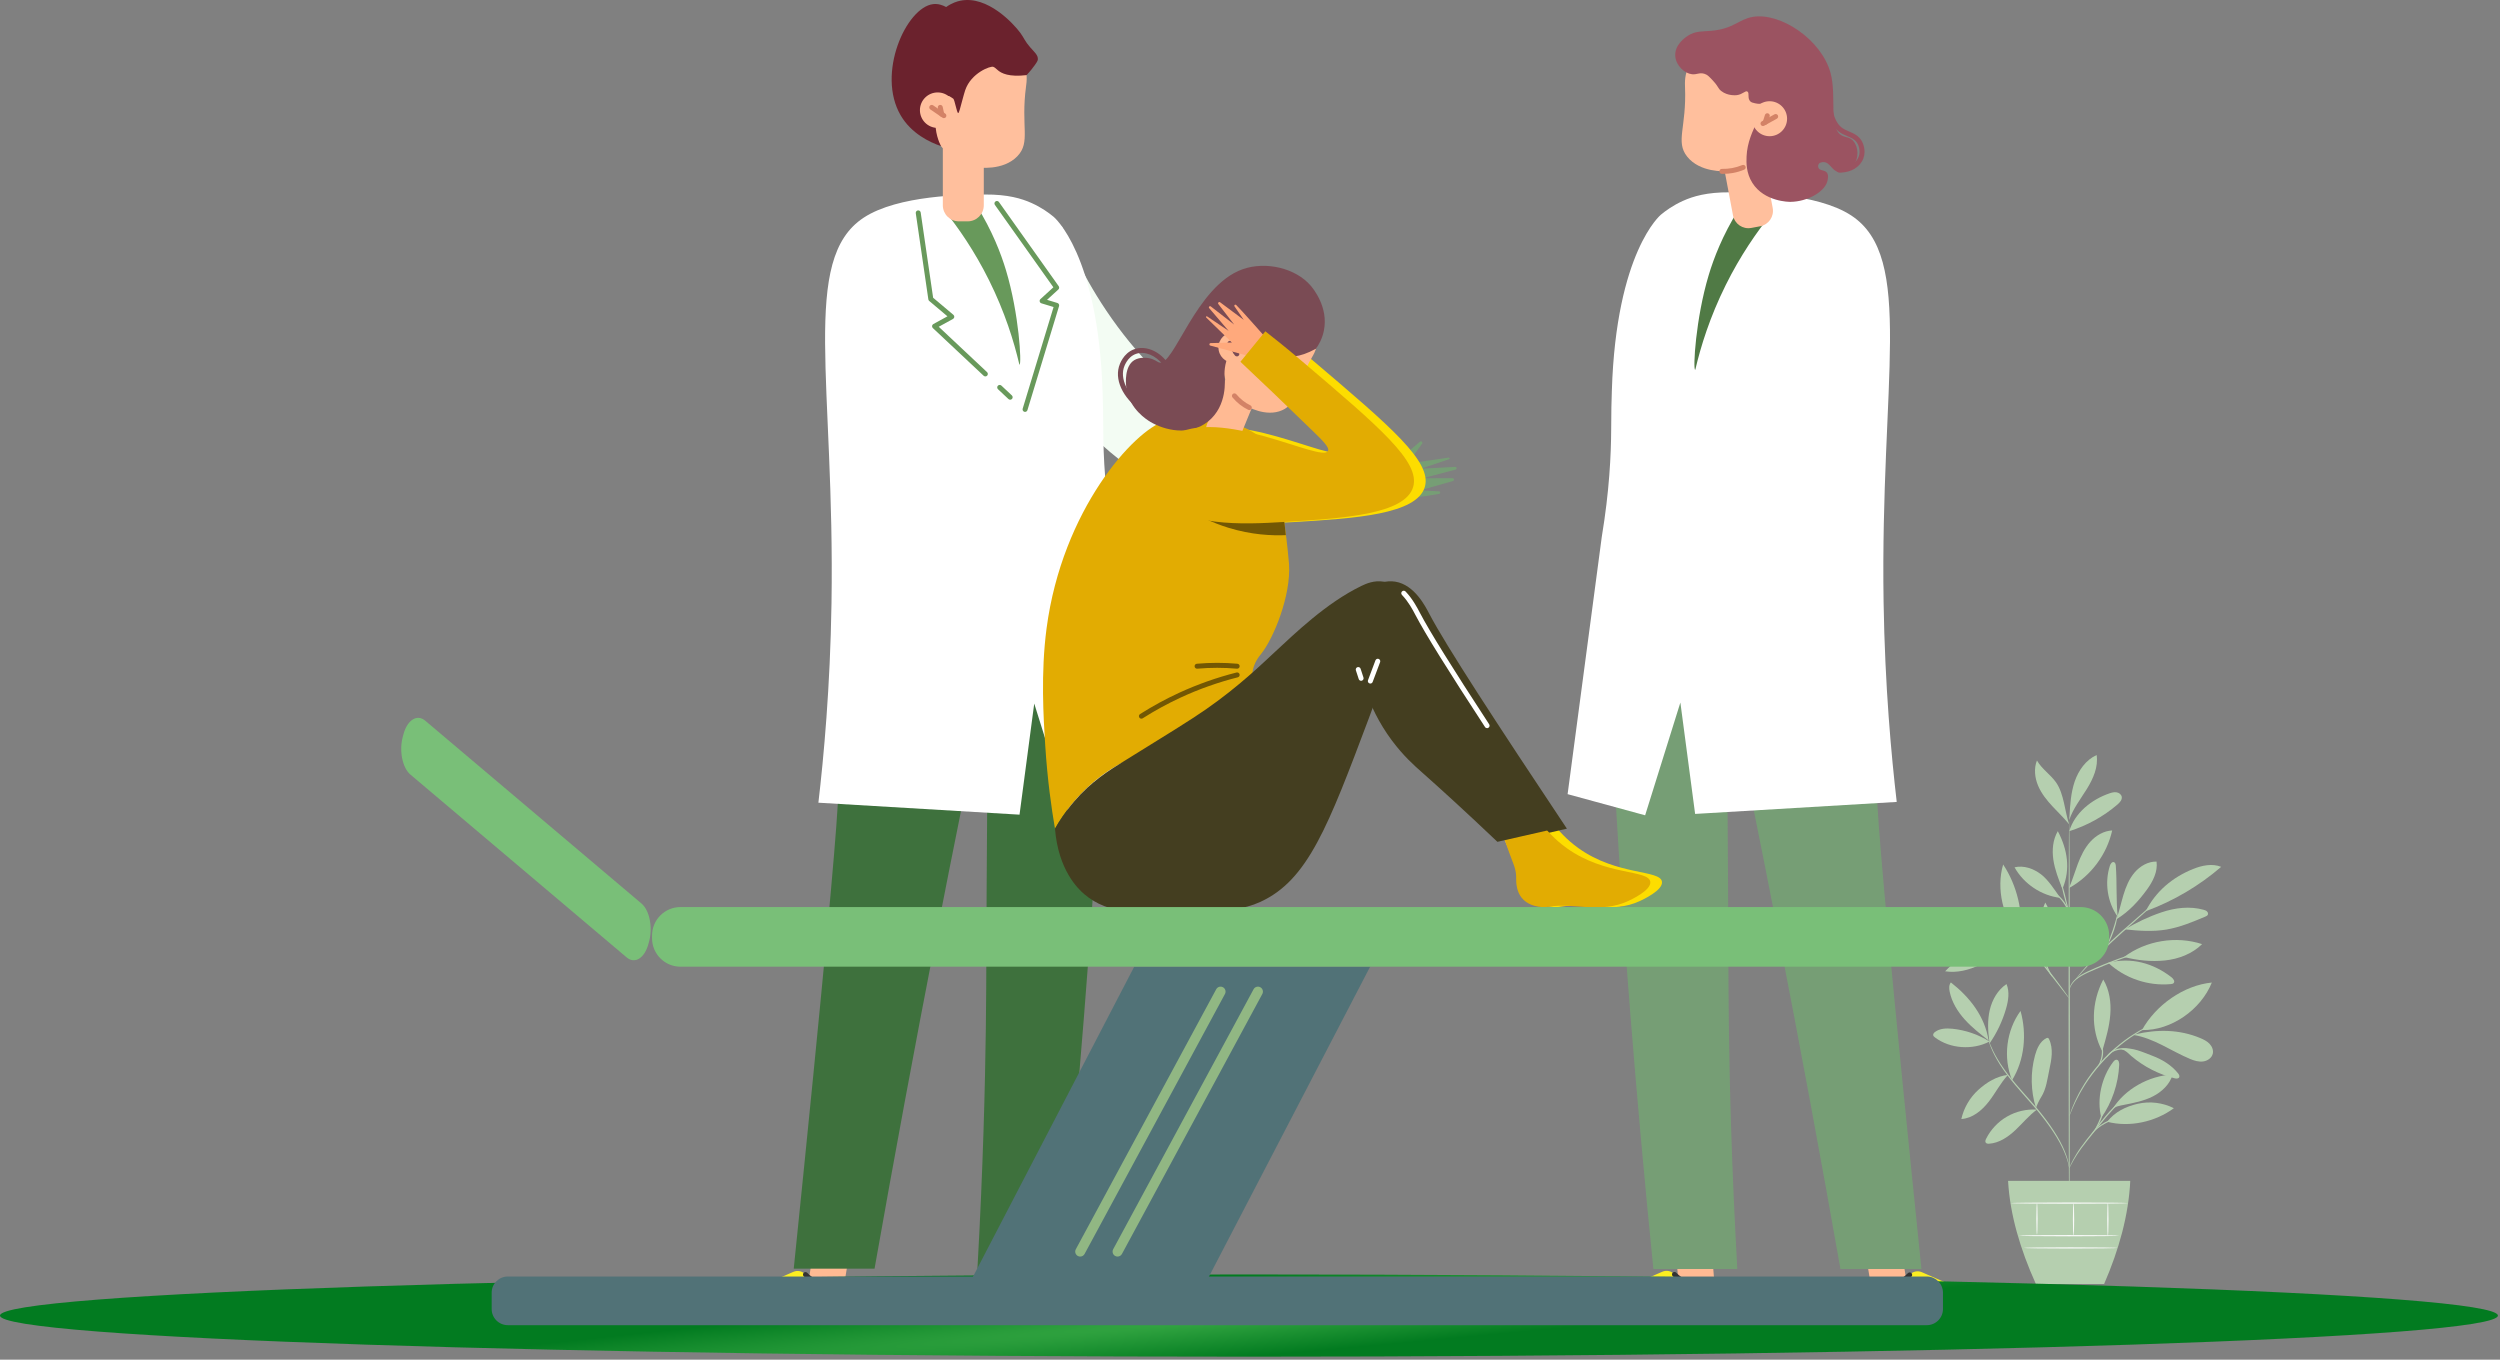 <?xml version="1.0" encoding="UTF-8"?> <svg xmlns="http://www.w3.org/2000/svg" width="798" height="434" viewBox="0 0 798 434" fill="none"><rect x="0" y="0" width="798" height="434" fill="#808080" stroke="none"/><path d="M635.056 332.45C631.497 330.215 627.418 328.812 623.238 328.382C621.309 328.184 619.198 328.241 617.649 329.41C617.32 329.66 617 330.026 617.073 330.432C617.127 330.73 617.378 330.947 617.619 331.131C622.428 334.797 629.701 335.261 635.056 332.45Z" fill="#B5CFAF"></path><path d="M634.753 332.115C632.078 330.027 629.387 327.926 627.12 325.399C624.854 322.873 623.012 319.875 622.335 316.55C622.129 315.542 622.066 314.39 622.714 313.589C628.797 318.341 633.576 324.486 634.753 332.115Z" fill="#B5CFAF"></path><path d="M634.994 332.404C634.535 329.076 634.37 325.655 635.134 322.383C635.899 319.112 637.679 315.981 640.472 314.114C641.524 316.572 641.072 319.402 640.332 321.971C639.186 325.94 637.392 329.719 635.038 333.114" fill="#B5CFAF"></path><path d="M640.958 343.09C637.337 343.53 634.184 345.438 631.48 347.887C628.778 350.335 626.856 353.634 626.059 357.192C629.611 356.972 632.623 354.468 634.808 351.66C636.992 348.852 638.507 345.771 640.907 343.144" fill="#B5CFAF"></path><path d="M642.252 344.8C639.336 337.617 640.393 328.962 644.952 322.69C647.013 330.027 646.257 338.315 642.252 344.8Z" fill="#B5CFAF"></path><path d="M650.133 354.183C646.847 353.978 643.507 354.761 640.654 356.404C637.801 358.045 635.446 360.541 633.972 363.486C633.772 363.886 633.595 364.395 633.863 364.753C634.096 365.065 634.546 365.095 634.935 365.069C638.12 364.862 640.943 362.946 643.271 360.764C645.6 358.581 647.63 356.062 650.203 354.174" fill="#B5CFAF"></path><path d="M649.881 353.673C648.186 348.25 648.081 342.34 649.581 336.859C650.173 334.695 651.168 332.417 653.168 331.401C653.339 331.314 653.538 331.238 653.718 331.305C653.887 331.37 653.986 331.544 654.065 331.707C654.777 333.194 654.983 334.882 654.911 336.529C654.838 338.177 654.495 339.799 654.154 341.412C653.524 344.396 653.188 347.604 651.551 350.177C651.162 350.788 650.821 351.448 650.511 352.102C650.202 352.757 650.199 352.987 649.915 353.508" fill="#B5CFAF"></path><path d="M670.741 356.781C669.194 350.901 670.836 343.776 674.54 338.956C674.812 338.602 675.174 338.221 675.621 338.263C676.302 338.326 676.479 339.234 676.448 339.919C676.18 345.926 674.177 351.846 670.741 356.781Z" fill="#B5CFAF"></path><path d="M672.62 358.066C679.763 359.925 687.956 358.118 693.896 353.739C690.375 351.955 686.226 351.446 682.379 352.326C678.532 353.205 675.016 354.929 672.62 358.066Z" fill="#B5CFAF"></path><path d="M674.208 354.152C678.206 347.63 685.876 343.375 693.517 342.987C692.636 346.095 690.082 348.51 687.202 349.97C684.32 351.428 681.103 352.064 677.933 352.68C676.699 352.918 675.007 353.183 674.208 354.152Z" fill="#B5CFAF"></path><path d="M671.138 335.158C672.223 331.447 673.31 327.704 673.607 323.849C673.904 319.995 673.355 315.973 671.355 312.664C667.619 319.893 667.24 328.341 671.026 335.545" fill="#B5CFAF"></path><path d="M683.717 328.801C688.087 320.86 697.001 314.516 706.021 313.628C702.541 322.291 693.052 328.987 683.717 328.801Z" fill="#B5CFAF"></path><path d="M680.969 330.356C687.485 331.349 693.038 335.511 699.127 338.035C700.43 338.574 701.834 339.004 703.232 338.821C704.63 338.637 706.009 337.7 706.322 336.326C706.582 335.185 706.063 333.973 705.243 333.135C704.425 332.299 703.342 331.776 702.262 331.327C695.63 328.566 688.517 328.496 681.53 330.171" fill="#B5CFAF"></path><path d="M677.197 334.928C678.673 335.35 679.177 336.113 680.345 337.109C684.309 340.485 689.062 342.926 694.115 344.182C694.641 344.313 695.331 344.365 695.591 343.89C695.819 343.475 695.53 342.972 695.236 342.602C693.119 339.952 690.099 338.142 686.922 336.958C683.744 335.774 680.991 334.349 677.198 334.654" fill="#B5CFAF"></path><path d="M672.942 307.324C678.241 312.269 685.704 314.809 692.92 314.121C693.249 314.09 693.606 314.038 693.829 313.795C694.332 313.247 693.728 312.403 693.142 311.947C687.269 307.367 680.155 305.469 672.942 307.324Z" fill="#B5CFAF"></path><path d="M677.987 305.477C684.991 300.226 694.596 298.64 702.916 301.364C699.777 304.458 695.421 306.122 691.036 306.579C686.652 307.035 682.264 306.549 677.987 305.477Z" fill="#B5CFAF"></path><path d="M675.983 292.793C675.406 286.93 675.779 282.302 675.373 276.413C675.341 275.942 675.239 275.375 674.799 275.206C674.185 274.969 673.675 275.724 673.474 276.348C671.729 281.777 672.682 288.004 675.974 292.663" fill="#B5CFAF"></path><path d="M675.561 293.441C679.534 290.983 682.515 287.774 685.272 284.002C687.191 281.378 688.808 278.233 688.372 275.012C685.678 274.958 683.119 276.444 681.368 278.491C679.615 280.538 678.574 283.096 677.795 285.676C677.017 288.256 676.473 290.905 675.561 293.441Z" fill="#B5CFAF"></path><path d="M685.102 290.79C693.822 287.566 701.959 282.768 709.002 276.697C706.146 275.548 702.879 276.235 700.024 277.387C693.503 280.02 688.175 284.463 684.978 290.726" fill="#B5CFAF"></path><path d="M678.244 296.649C682.655 297.132 687.136 297.445 691.514 296.714C695.817 295.995 699.882 294.289 703.903 292.597C704.237 292.457 704.6 292.289 704.746 291.958C704.905 291.599 704.735 291.161 704.444 290.898C704.154 290.635 703.766 290.508 703.388 290.402C699.017 289.18 694.3 289.752 690 291.203C685.698 292.652 682.172 294.375 678.244 296.649Z" fill="#B5CFAF"></path><path d="M653.05 307.524C650.04 301.448 650.235 294.358 652.836 288.095C654.666 290.885 654.89 294.437 654.556 297.756C654.221 301.075 653.211 304.491 653.146 307.826" fill="#B5CFAF"></path><path d="M641.026 301.459C633.512 301.315 625.994 304.519 620.89 310.037C624.641 310.625 628.504 309.658 631.916 307.992C635.327 306.326 638.359 303.989 641.364 301.668" fill="#B5CFAF"></path><path d="M632.941 298.755C629.265 298.457 625.727 298.002 622.192 299.085C618.658 300.17 615.44 302.628 614 306.032C617.438 306.42 620.926 305.556 624.078 304.129C627.229 302.701 630.096 300.723 632.941 298.755Z" fill="#B5CFAF"></path><path d="M644.912 298.88C641.604 296.712 638.208 294.505 634.358 293.607C630.506 292.709 626.044 293.372 623.358 296.275C626.475 298.104 630.257 298.321 633.872 298.318C637.487 298.315 641.918 298.275 645.325 299.48" fill="#B5CFAF"></path><path d="M644.931 299.055C639.277 293.502 637.134 283.527 639.408 275.938C643.853 282.69 645.843 291.022 644.931 299.055Z" fill="#B5CFAF"></path><path d="M660.48 283.322C661.547 280.843 662.297 278.24 663.253 275.718C664.21 273.195 665.399 270.71 667.206 268.707C669.015 266.703 671.515 265.212 674.209 265.078C672.522 272.717 667.447 279.545 660.618 283.362" fill="#B5CFAF"></path><path d="M657.666 286.6C655.9 284.171 653.861 280.873 651.468 279.06C649.076 277.247 645.959 276.15 643.039 276.847C646.01 282.157 651.622 285.9 657.666 286.6Z" fill="#B5CFAF"></path><path d="M658.228 283.525C657.072 280.585 655.907 277.614 655.438 274.492C654.971 271.368 655.255 268.031 656.853 265.306C659.956 271.173 660.955 277.47 658.386 283.591" fill="#B5CFAF"></path><path d="M660.508 265.306C662.266 259.49 667.593 255.207 673.341 253.242C674.066 252.993 674.836 252.788 675.591 252.905C676.349 253.021 677.091 253.539 677.25 254.288C677.459 255.278 676.642 256.164 675.874 256.821C671.396 260.652 666.133 263.557 660.508 265.306Z" fill="#B5CFAF"></path><path d="M660.572 260.549C660.795 256.799 661.03 252.995 662.249 249.442C663.47 245.888 665.82 242.555 669.241 241C669.822 244.788 668.152 248.555 666.136 251.815C664.12 255.075 661.691 258.151 660.481 261.787" fill="#B5CFAF"></path><path d="M660.48 263.13C659.026 258.892 658.877 253.507 656.339 249.815C654.564 247.234 651.723 245.475 650.194 242.741C649.179 245.294 649.489 248.237 650.551 250.772C651.613 253.306 653.369 255.488 655.246 257.493C657.125 259.5 658.733 261.009 660.48 263.13Z" fill="#B5CFAF"></path><path d="M660.508 387.96C660.395 387.961 660.298 359.683 660.29 324.809C660.282 289.924 660.367 261.653 660.48 261.653C660.593 261.653 660.691 289.923 660.699 324.809C660.706 359.683 660.62 387.96 660.508 387.96Z" fill="#B5CFAF"></path><path d="M685.219 303.257C685.228 303.283 684.848 303.424 684.156 303.655C683.392 303.912 682.41 304.245 681.229 304.642C678.762 305.483 675.374 306.699 671.695 308.208C668.053 309.77 664.619 311.039 662.663 312.734C661.685 313.57 661.125 314.475 660.848 315.135C660.568 315.799 660.517 316.205 660.48 316.198C660.466 316.195 660.47 316.093 660.492 315.901C660.525 315.71 660.573 315.425 660.701 315.077C660.939 314.379 661.485 313.412 662.472 312.517C663.455 311.619 664.823 310.815 666.392 310.082C667.959 309.351 669.697 308.587 671.541 307.829C675.231 306.318 678.646 305.14 681.142 304.368C682.388 303.979 683.406 303.693 684.111 303.504C684.816 303.319 685.211 303.23 685.219 303.257Z" fill="#B5CFAF"></path><path d="M693.318 283.362C693.328 283.373 693.225 283.482 693.02 283.68C692.779 283.906 692.48 284.188 692.113 284.533C691.27 285.298 690.123 286.341 688.725 287.61C685.799 290.215 681.833 293.747 677.45 297.649C673.049 301.566 669.246 305.31 666.61 308.127C665.291 309.535 664.251 310.701 663.542 311.515C663.211 311.894 662.939 312.203 662.722 312.451C662.533 312.662 662.428 312.77 662.417 312.761C662.405 312.752 662.488 312.628 662.659 312.4C662.831 312.172 663.08 311.833 663.421 311.413C664.094 310.565 665.103 309.368 666.399 307.931C668.986 305.055 672.769 301.268 677.178 297.343C681.594 293.434 685.613 289.924 688.533 287.393C689.968 286.163 691.143 285.154 692.007 284.413C692.395 284.092 692.711 283.83 692.965 283.618C693.188 283.44 693.308 283.352 693.318 283.362Z" fill="#B5CFAF"></path><path d="M672.7 301.632C672.585 301.58 673.505 299.458 674.42 296.773C675.345 294.089 675.781 291.822 675.898 291.842C676.004 291.853 675.744 294.185 674.808 296.903C674.348 298.261 673.84 299.455 673.44 300.302C673.037 301.149 672.75 301.654 672.7 301.632Z" fill="#B5CFAF"></path><path d="M660.533 318.747C660.51 318.765 660.271 318.483 659.855 317.96C659.395 317.37 658.813 316.623 658.119 315.732C656.66 313.846 654.641 311.241 652.38 308.391C650.117 305.543 648.039 302.986 646.533 301.136C645.822 300.257 645.227 299.52 644.758 298.939C644.342 298.416 644.123 298.119 644.144 298.1C644.165 298.081 644.426 298.345 644.877 298.836C645.331 299.326 645.972 300.048 646.753 300.95C648.317 302.753 650.434 305.283 652.699 308.137C654.963 310.99 656.947 313.625 658.348 315.558C659.049 316.524 659.607 317.312 659.983 317.864C660.359 318.417 660.557 318.73 660.533 318.747Z" fill="#B5CFAF"></path><path d="M655.116 311.791C655.048 311.862 653.604 310.149 652.846 307.542C652.287 305.706 652.262 304.025 652.331 303.258L652.512 303.272C652.431 303.6 652.371 303.773 652.34 303.767C652.308 303.762 652.306 303.579 652.332 303.242L652.513 303.258C652.579 304.02 652.694 305.64 653.237 307.426C653.969 309.949 655.224 311.721 655.116 311.791Z" fill="#B5CFAF"></path><path d="M648.121 302.992C648.068 303.049 647.602 302.462 646.536 302.071C645.477 301.662 643.883 301.572 642.135 301.722C640.385 301.85 638.823 302.161 637.704 302.437C636.585 302.714 635.902 302.932 635.881 302.875C635.862 302.827 636.513 302.513 637.627 302.159C638.739 301.809 640.323 301.445 642.105 301.314C643.873 301.161 645.549 301.297 646.644 301.804C647.753 302.294 648.157 302.981 648.121 302.992Z" fill="#B5CFAF"></path><path d="M646.463 300.859C646.432 300.923 645.539 300.489 644.035 299.975C642.534 299.458 640.393 298.916 637.977 298.728C635.559 298.547 633.362 298.759 631.799 299.041C630.234 299.323 629.286 299.615 629.265 299.547C629.256 299.521 629.485 299.424 629.91 299.273C630.331 299.115 630.957 298.936 631.743 298.758C633.31 298.399 635.548 298.135 638.008 298.319C640.468 298.511 642.638 299.109 644.133 299.702C644.882 299.997 645.475 300.27 645.867 300.489C646.264 300.705 646.476 300.834 646.463 300.859Z" fill="#B5CFAF"></path><path d="M658.744 285.705C659.613 289.129 660.405 291.883 660.515 291.855C660.624 291.828 660.008 289.029 659.139 285.605C658.27 282.18 657.478 279.427 657.369 279.454C657.26 279.482 657.875 282.281 658.744 285.705Z" fill="#B5CFAF"></path><path d="M660.592 291.842C660.471 291.881 659.961 290.041 658.63 288.16C657.334 286.238 655.681 285.275 655.742 285.179C655.764 285.136 656.22 285.303 656.857 285.754C657.495 286.198 658.285 286.952 658.965 287.926C660.345 289.883 660.691 291.834 660.592 291.842Z" fill="#B5CFAF"></path><path d="M660.508 372.887C660.464 372.893 660.381 372.208 660.063 371.007C659.748 369.806 659.154 368.102 658.173 366.111C656.219 362.119 652.665 357.057 648.147 351.986C645.909 349.428 643.738 347.017 641.893 344.707C640.047 342.4 638.53 340.202 637.422 338.258C636.311 336.316 635.588 334.649 635.166 333.473C634.957 332.883 634.805 332.423 634.722 332.104C634.633 331.789 634.593 331.62 634.606 331.617C634.643 331.605 634.849 332.264 635.315 333.417C635.78 334.569 636.538 336.205 637.673 338.113C638.804 340.025 640.335 342.19 642.188 344.471C644.039 346.757 646.213 349.157 648.455 351.719C652.985 356.802 656.531 361.928 658.434 365.987C659.39 368.012 659.947 369.747 660.217 370.969C660.348 371.583 660.436 372.059 660.468 372.388C660.508 372.714 660.522 372.884 660.508 372.887Z" fill="#B5CFAF"></path><path d="M682.837 347.665C682.851 347.695 682.423 347.912 681.667 348.322C680.916 348.744 679.851 349.394 678.632 350.329C677.412 351.264 676.046 352.49 674.644 353.965C673.245 355.443 671.805 357.16 670.333 359C667.392 362.689 664.641 365.955 662.993 368.561C662.157 369.854 661.549 370.944 661.151 371.709C660.749 372.471 660.537 372.901 660.507 372.886C660.493 372.881 660.531 372.768 660.615 372.554C660.703 372.345 660.821 372.028 661.009 371.638C661.364 370.848 661.938 369.729 662.749 368.406C664.348 365.738 667.077 362.428 670.014 358.743C671.487 356.899 672.946 355.179 674.373 353.704C675.8 352.231 677.202 351.011 678.458 350.097C679.714 349.181 680.814 348.562 681.592 348.181C681.98 347.986 682.297 347.867 682.505 347.777C682.719 347.691 682.832 347.653 682.837 347.665Z" fill="#B5CFAF"></path><path d="M683.275 355.847C683.281 355.907 682.33 356.022 680.802 356.206C679.279 356.404 677.157 356.658 674.935 357.361C672.721 358.082 670.881 359.181 669.683 360.118C668.472 361.054 667.902 361.827 667.845 361.783C667.825 361.768 667.944 361.557 668.212 361.213C668.475 360.866 668.91 360.404 669.5 359.894C670.679 358.878 672.537 357.712 674.81 356.972C677.087 356.252 679.235 356.043 680.774 355.919C682.315 355.807 683.271 355.794 683.275 355.847Z" fill="#B5CFAF"></path><path d="M668.565 360.884C668.437 360.812 669.552 359.108 670.416 356.819C671.227 354.507 671.417 352.481 671.563 352.503C671.616 352.51 671.614 353.017 671.522 353.83C671.424 354.641 671.229 355.77 670.801 356.957C670.369 358.142 669.802 359.134 669.366 359.824C668.925 360.515 668.612 360.913 668.565 360.884Z" fill="#B5CFAF"></path><path d="M690.068 325.699C690.074 325.712 689.938 325.784 689.673 325.909C689.367 326.049 688.982 326.222 688.511 326.437C688.001 326.656 687.383 326.932 686.688 327.3C685.989 327.66 685.174 328.031 684.324 328.542C683.892 328.787 683.442 329.043 682.974 329.308C682.506 329.578 682.043 329.897 681.551 330.206C680.557 330.809 679.56 331.553 678.496 332.31C676.414 333.891 674.226 335.76 672.118 337.918C670.032 340.099 668.237 342.35 666.73 344.486C666.009 345.575 665.3 346.596 664.73 347.611C664.438 348.113 664.135 348.587 663.882 349.065C663.631 349.542 663.391 350.001 663.162 350.44C662.68 351.305 662.338 352.132 662.001 352.844C661.658 353.552 661.402 354.179 661.201 354.695C661.003 355.174 660.842 355.564 660.713 355.875C660.598 356.143 660.53 356.282 660.517 356.277C660.502 356.273 660.543 356.124 660.635 355.846C660.746 355.527 660.883 355.127 661.053 354.636C661.231 354.109 661.466 353.471 661.791 352.751C662.108 352.029 662.435 351.188 662.903 350.309C663.126 349.864 663.36 349.397 663.605 348.913C663.852 348.429 664.15 347.948 664.437 347.439C664.997 346.409 665.701 345.374 666.42 344.271C667.92 342.109 669.72 339.831 671.824 337.635C673.948 335.458 676.161 333.582 678.27 332.008C679.348 331.251 680.36 330.514 681.369 329.918C681.868 329.614 682.339 329.298 682.814 329.036C683.289 328.776 683.747 328.525 684.184 328.286C685.047 327.79 685.876 327.433 686.588 327.092C687.297 326.743 687.927 326.486 688.448 326.289C688.932 326.103 689.327 325.951 689.642 325.83C689.918 325.732 690.065 325.685 690.068 325.699Z" fill="#B5CFAF"></path><path d="M672.397 337.541C672.361 337.534 672.557 336.848 673.368 336.093C674.16 335.338 675.603 334.641 677.284 334.591C678.96 334.547 680.412 335.015 681.404 335.396C682.401 335.788 682.982 336.106 682.962 336.154C682.938 336.21 682.317 335.986 681.309 335.669C680.304 335.362 678.884 334.956 677.297 335C675.714 335.048 674.349 335.657 673.556 336.312C672.748 336.963 672.462 337.579 672.397 337.541Z" fill="#B5CFAF"></path><path d="M669.756 340.265C669.643 340.202 670.641 338.741 670.868 336.648C671.128 334.558 670.495 332.907 670.618 332.872C670.663 332.853 670.885 333.237 671.077 333.925C671.271 334.61 671.399 335.608 671.273 336.695C671.145 337.782 670.79 338.724 670.445 339.346C670.099 339.971 669.795 340.293 669.756 340.265Z" fill="#B5CFAF"></path><path d="M640.979 376.938C641.588 387.745 644.843 398.735 649.853 409.846H671.634C676.411 398.845 679.442 387.871 679.981 376.938H640.979Z" fill="#B5CFAF"></path><path d="M660.435 394.629C669.281 394.629 676.452 394.537 676.452 394.424C676.452 394.311 669.281 394.219 660.435 394.219C651.589 394.219 644.418 394.311 644.418 394.424C644.418 394.537 651.589 394.629 660.435 394.629Z" fill="#FAFAFA"></path><path d="M660.949 398.543C669.242 398.543 675.964 398.451 675.964 398.338C675.964 398.225 669.242 398.133 660.949 398.133C652.656 398.133 645.933 398.225 645.933 398.338C645.933 398.451 652.656 398.543 660.949 398.543Z" fill="#FAFAFA"></path><path d="M650.203 394.067C650.317 394.067 650.409 391.821 650.409 389.05C650.409 386.28 650.317 384.034 650.203 384.034C650.089 384.034 649.997 386.28 649.997 389.05C649.997 391.821 650.089 394.067 650.203 394.067Z" fill="#FAFAFA"></path><path d="M661.874 394.424C661.987 394.424 662.079 392.098 662.079 389.229C662.079 386.36 661.987 384.034 661.874 384.034C661.761 384.034 661.669 386.36 661.669 389.229C661.669 392.098 661.761 394.424 661.874 394.424Z" fill="#FAFAFA"></path><path d="M672.83 394.544C672.943 394.544 673.035 392.171 673.035 389.244C673.035 386.318 672.943 383.945 672.83 383.945C672.716 383.945 672.625 386.318 672.625 389.244C672.625 392.171 672.716 394.544 672.83 394.544Z" fill="#FAFAFA"></path><path d="M660.503 384.238C670.879 384.238 679.29 384.146 679.29 384.033C679.29 383.919 670.879 383.828 660.503 383.828C650.128 383.828 641.717 383.919 641.717 384.033C641.717 384.146 650.128 384.238 660.503 384.238Z" fill="#FAFAFA"></path><path d="M440.696 158.731C441.738 158.815 442.806 158.875 443.9 158.91C449.609 159.093 454.811 158.536 459.379 157.64C459.579 157.605 459.723 157.423 459.711 157.22C459.7 157.034 459.571 156.855 459.332 156.843L453.28 156.522L463.753 153.545C464.274 153.397 464.165 152.627 463.622 152.63L454.053 152.671L464.617 149.894C465.126 149.76 465.008 149.005 464.482 149.034L453.465 149.631L462.526 146.589C462.837 146.484 462.725 146.019 462.4 146.068C458.043 146.706 453.685 147.346 449.327 147.984C450.861 145.862 452.396 143.738 453.93 141.615C454.248 141.175 453.676 140.643 453.26 140.993L439.096 152.912C439.629 154.852 440.162 156.791 440.696 158.731Z" fill="#769E75"></path><path d="M314.843 82.33C309.312 93.305 322.979 109.597 334.52 123.353C345.186 136.066 356.172 149.161 376.327 157.958C402.444 169.36 426.412 165.89 436.122 163.907C435.665 159.713 435.209 155.519 434.752 151.325C424.908 149.96 412.946 147.069 400.38 140.997C360.656 121.804 344.003 84.9 338.978 72.278C332.928 72.521 319.13 73.825 314.843 82.33Z" fill="#F3FCF3"></path><path d="M272.869 389.337L261.611 387.48L258.081 408.889L269.339 410.745L272.869 389.337Z" fill="#FFBA93"></path><path d="M273.458 411.13L275.844 419.387C276.378 421.23 274.644 422.993 272.3 422.993H232.764C230.831 422.993 229.364 421.592 229.682 420.054C229.739 419.777 229.816 419.493 229.919 419.205C231.252 415.456 237.492 412.814 237.492 412.814C241.528 411.106 246.81 408.74 253.258 405.968C254.592 405.393 256.164 405.73 257.103 406.839C257.807 407.668 258.817 408.562 260.217 409.175C262.095 409.998 263.801 409.931 264.641 409.841L269.476 409.06C271.278 408.768 273.041 409.684 273.458 411.13Z" fill="#FCEE21"></path><path d="M272.658 420.377H245.848C245.409 420.377 245.054 420.022 245.054 419.583C245.054 419.144 245.409 418.789 245.848 418.789H272.658C273.096 418.789 273.452 419.144 273.452 419.583C273.452 420.022 273.097 420.377 272.658 420.377Z" fill="#333333"></path><path d="M241.796 420.377H236.184C235.745 420.377 235.39 420.022 235.39 419.583C235.39 419.144 235.745 418.789 236.184 418.789H241.796C242.235 418.789 242.59 419.144 242.59 419.583C242.59 420.022 242.234 420.377 241.796 420.377Z" fill="#333333"></path><path d="M264.31 410.774C263.709 410.774 263.072 410.723 262.404 410.6C259.4 410.05 257.43 408.347 256.523 407.382C256.223 407.062 256.24 406.559 256.559 406.259C256.88 405.959 257.382 405.975 257.682 406.294C258.454 407.118 260.133 408.57 262.691 409.038C264.753 409.415 266.493 408.996 267.589 408.578C268 408.422 268.457 408.625 268.614 409.036C268.77 409.445 268.566 409.905 268.156 410.06C267.225 410.417 265.895 410.774 264.31 410.774Z" fill="#333333"></path><path d="M332.271 389.872L320.898 388.965L319.173 410.592L330.546 411.5L332.271 389.872Z" fill="#FFBA93"></path><path d="M315.655 410.981L313.268 419.239C312.735 421.082 314.469 422.845 316.814 422.845H356.35C358.282 422.845 359.749 421.444 359.432 419.906C359.375 419.629 359.297 419.345 359.195 419.056C357.862 415.308 351.622 412.666 351.622 412.666C347.585 410.958 342.303 408.592 335.856 405.82C334.521 405.245 332.95 405.582 332.01 406.691C331.307 407.52 330.296 408.414 328.897 409.027C327.018 409.849 325.313 409.783 324.472 409.693L319.637 408.912C317.835 408.62 316.073 409.536 315.655 410.981Z" fill="#FCEE21"></path><path d="M343.265 420.229H316.454C316.015 420.229 315.66 419.874 315.66 419.435C315.66 418.996 316.015 418.641 316.454 418.641H343.265C343.704 418.641 344.059 418.996 344.059 419.435C344.059 419.874 343.704 420.229 343.265 420.229Z" fill="#333333"></path><path d="M352.928 420.229H347.318C346.878 420.229 346.523 419.874 346.523 419.435C346.523 418.996 346.878 418.641 347.318 418.641H352.928C353.368 418.641 353.723 418.996 353.723 419.435C353.723 419.874 353.368 420.229 352.928 420.229Z" fill="#333333"></path><path d="M324.801 410.625C323.214 410.625 321.886 410.268 320.955 409.911C320.546 409.754 320.341 409.296 320.499 408.885C320.655 408.477 321.114 408.272 321.524 408.428C322.617 408.847 324.353 409.268 326.422 408.889C328.976 408.421 330.656 406.969 331.431 406.146C331.73 405.826 332.234 405.81 332.553 406.111C332.873 406.411 332.888 406.914 332.588 407.233C331.681 408.199 329.71 409.902 326.709 410.451C326.04 410.574 325.403 410.625 324.801 410.625Z" fill="#333333"></path><path d="M311.998 404.964C313.808 372.647 314.442 346.47 314.68 328.243C314.908 310.755 314.797 298.682 315.094 259.424C315.233 241.062 315.391 226.035 315.502 216.219C309.855 243.261 304.327 270.643 298.932 298.361C291.928 334.338 285.346 369.877 279.154 404.964H253.361C263.168 309.365 266.596 270.902 267.381 257.246C267.497 255.231 267.974 246.585 269.098 234.927C269.859 227.029 270.934 217.669 272.483 207.17C275.313 187.99 278.64 172.381 281.087 161.923C303.157 161.512 325.229 161.1 347.3 160.689C348.29 165.848 349.211 171.106 350.054 176.461C350.054 176.461 351.368 184.814 352.407 193.399C353.845 205.275 350.362 289.478 338.727 404.965L311.998 404.964Z" fill="#3E713D"></path><path d="M355.156 171.786C358.783 199.106 362.411 226.426 366.039 253.746C357.809 255.99 349.58 258.235 341.35 260.479C337.61 248.509 333.868 236.539 330.128 224.569C328.563 236.392 326.998 248.216 325.433 260.039C304.033 258.767 282.633 257.493 261.232 256.221C262.934 241.62 264.993 219.529 265.416 192.565C266.52 122.111 255.437 82.794 275.688 69.482C286.691 62.249 307.8 62.129 314.463 62.091C321.641 62.05 326.061 63.354 329.292 64.81C332.485 66.248 334.844 67.98 336.335 69.219C336.335 69.219 350.59 80.941 351.95 125.276C352.089 129.799 352.131 130.885 352.162 137.622C352.2 145.703 352.75 157.312 355.156 171.786Z" fill="white"></path><path d="M347.335 237.609L357.035 236.182C358.727 235.933 359.896 234.361 359.647 232.67L355.072 201.554C354.937 200.638 354.086 200.006 353.171 200.141L340.661 201.98C339.746 202.115 339.113 202.966 339.247 203.881L343.823 234.996C344.071 236.688 345.644 237.858 347.335 237.609Z" fill="#68995B"></path><path d="M345.846 209.487C345.458 209.487 345.12 209.204 345.061 208.809C344.998 208.374 345.298 207.971 345.731 207.908L354.019 206.689C354.464 206.618 354.857 206.925 354.92 207.359C354.983 207.793 354.683 208.197 354.25 208.26L345.962 209.478C345.922 209.485 345.884 209.487 345.846 209.487Z" fill="#68995B"></path><path d="M327.198 131.478C327.122 131.478 327.043 131.467 326.966 131.443C326.546 131.315 326.31 130.872 326.438 130.452L336.302 98L332.417 96.817C332.145 96.735 331.936 96.511 331.873 96.233C331.811 95.954 331.902 95.663 332.113 95.471L336.238 91.705L317.57 65.407C317.316 65.049 317.4 64.552 317.757 64.299C318.115 64.044 318.612 64.13 318.865 64.487L337.939 91.358C338.171 91.685 338.123 92.135 337.827 92.404L334.212 95.705L337.523 96.711C337.942 96.839 338.179 97.284 338.052 97.703L327.958 130.915C327.853 131.257 327.538 131.478 327.198 131.478Z" fill="#68995B"></path><path d="M322.446 127.594C322.252 127.594 322.056 127.522 321.902 127.379L318.56 124.242C318.241 123.941 318.224 123.438 318.525 123.118C318.825 122.799 319.327 122.782 319.648 123.083L322.99 126.22C323.309 126.52 323.326 127.023 323.025 127.343C322.869 127.51 322.658 127.594 322.446 127.594Z" fill="#68995B"></path><path d="M314.522 120.155C314.327 120.155 314.132 120.083 313.978 119.94L297.759 104.714C297.574 104.54 297.482 104.287 297.514 104.035C297.547 103.783 297.697 103.561 297.92 103.439L302.424 100.967L296.602 96.06C296.454 95.934 296.356 95.759 296.328 95.568L292.315 68.063C292.252 67.629 292.552 67.225 292.985 67.163C293.418 67.095 293.823 67.4 293.886 67.834L297.855 95.04L304.333 100.499C304.533 100.668 304.637 100.924 304.612 101.184C304.586 101.445 304.434 101.675 304.204 101.802L299.643 104.305L315.065 118.782C315.384 119.082 315.401 119.585 315.1 119.905C314.944 120.072 314.734 120.155 314.522 120.155Z" fill="#68995B"></path><path d="M311.69 65.567C316.774 73.752 319.529 81.01 321.114 86.281C325.294 100.177 326.162 116.275 325.433 116.396C325.415 116.4 325.397 116.392 325.384 116.383C323.657 108.976 320.754 99.618 315.703 89.453C311.062 80.116 305.888 72.671 301.381 67.06C304.817 66.562 308.254 66.065 311.69 65.567Z" fill="#68995B"></path><path d="M308.892 70.655H306.083C303.247 70.655 300.949 68.357 300.949 65.521V46.137C300.949 45.888 301.151 45.685 301.4 45.685H313.576C313.825 45.685 314.027 45.888 314.027 46.137V65.521C314.027 68.356 311.728 70.655 308.892 70.655Z" fill="#FFBF9D"></path><path d="M327.52 27.529C325.781 40.49 329.059 45.351 324.766 49.843C320.19 54.632 312.267 53.495 311.492 53.373C301.31 51.769 295.519 40.944 294.121 32.944C293.684 30.442 292.013 18.66 299.206 13.761C301.928 11.906 305.137 12.14 311.492 12.515C315.789 12.769 321.078 13.153 324.568 16.859C325.856 18.226 326.524 19.647 326.674 19.974C328.142 23.189 327.694 26.236 327.52 27.529Z" fill="#FFBF9D"></path><path d="M308.097 28.776C309.988 23.228 316.268 20.948 317.073 21.339C317.373 21.485 317.564 21.53 318.303 22.234C319.605 23.471 322.154 24.634 327.684 23.976C328.868 22.721 329.739 21.589 330.344 20.737C331.144 19.609 331.242 19.3 331.275 19.007C331.43 17.649 330.194 16.642 328.88 15.149C327.067 13.088 326.927 12.175 325.687 10.493C323.535 7.572 315.232 -1.51 306.591 0.216C305.547 0.425 303.897 0.911 302.005 2.244C300.91 1.651 299.476 1.129 297.881 1.312C289.257 2.309 279.702 23.531 287.503 36.836C290.906 42.638 296.695 45.374 300.362 46.641C300.055 46.026 299.551 44.924 299.164 43.483C297.354 36.731 300.275 30.519 301.276 30.537C301.339 30.539 301.52 30.549 302.024 30.608C302.402 30.653 302.721 30.66 302.948 30.672C303.095 30.749 303.313 30.867 303.57 31.025C303.57 31.025 303.951 31.257 304.278 31.492C304.745 31.829 305.41 36.043 305.847 36.089C306.132 36.12 306.522 34.384 307.183 31.957C307.51 30.755 307.858 29.476 308.097 28.776Z" fill="#6B222D"></path><path d="M299.304 40.832C302.432 40.832 304.968 38.296 304.968 35.167C304.968 32.039 302.432 29.503 299.304 29.503C296.176 29.503 293.64 32.039 293.64 35.167C293.64 38.296 296.176 40.832 299.304 40.832Z" fill="#FFBF9D"></path><path d="M301.29 37.715C301.135 37.715 300.98 37.67 300.843 37.577L296.959 34.93C296.597 34.683 296.503 34.189 296.751 33.826C296.998 33.463 297.492 33.371 297.854 33.618L301.738 36.265C302.1 36.511 302.194 37.006 301.947 37.368C301.793 37.594 301.543 37.715 301.29 37.715Z" fill="#D38266"></path><path d="M300.603 37.246C300.238 37.246 299.908 36.993 299.828 36.62L299.354 34.442C299.262 34.013 299.534 33.59 299.962 33.497C300.388 33.403 300.814 33.675 300.907 34.105L301.38 36.284C301.473 36.712 301.201 37.135 300.772 37.228C300.715 37.241 300.658 37.246 300.603 37.246Z" fill="#D38266"></path><path d="M597.282 410.847L608.567 408.985L605.027 387.526L593.742 389.388L597.282 410.847Z" fill="#FFBA93"></path><path d="M593.18 411.25L590.788 419.526C590.254 421.374 591.991 423.141 594.342 423.141H633.971C635.909 423.141 637.379 421.737 637.061 420.195C637.003 419.917 636.926 419.632 636.822 419.343C635.487 415.587 629.232 412.938 629.232 412.938C625.186 411.226 619.891 408.855 613.429 406.075C612.091 405.499 610.516 405.837 609.574 406.948C608.87 407.78 607.856 408.676 606.453 409.29C604.57 410.115 602.862 410.048 602.019 409.957L597.172 409.174C595.365 408.882 593.598 409.801 593.18 411.25Z" fill="#FCEE21"></path><path d="M620.855 420.517H593.982C593.544 420.517 593.188 420.162 593.188 419.723C593.188 419.284 593.544 418.929 593.982 418.929H620.855C621.294 418.929 621.65 419.284 621.65 419.723C621.65 420.162 621.294 420.517 620.855 420.517Z" fill="#333333"></path><path d="M630.542 420.517H624.918C624.479 420.517 624.124 420.162 624.124 419.723C624.124 419.284 624.479 418.929 624.918 418.929H630.542C630.981 418.929 631.336 419.284 631.336 419.723C631.336 420.162 630.981 420.517 630.542 420.517Z" fill="#333333"></path><path d="M602.348 410.891C600.759 410.891 599.426 410.533 598.495 410.175C598.085 410.018 597.88 409.56 598.037 409.15C598.194 408.74 598.655 408.538 599.062 408.692C600.158 409.112 601.9 409.533 603.973 409.154C606.534 408.685 608.218 407.23 608.995 406.404C609.295 406.084 609.798 406.068 610.117 406.37C610.436 406.669 610.452 407.172 610.151 407.491C609.243 408.459 607.267 410.165 604.259 410.716C603.59 410.839 602.95 410.891 602.348 410.891Z" fill="#333333"></path><path d="M535.937 411.691L547.337 410.78L545.606 389.102L534.205 390.012L535.937 411.691Z" fill="#FFBA93"></path><path d="M550.884 411.1L553.276 419.376C553.81 421.224 552.073 422.991 549.722 422.991H510.093C508.155 422.991 506.685 421.587 507.004 420.045C507.061 419.767 507.138 419.483 507.241 419.193C508.577 415.437 514.832 412.788 514.832 412.788C518.878 411.076 524.173 408.705 530.635 405.925C531.973 405.349 533.548 405.687 534.49 406.798C535.195 407.63 536.208 408.526 537.611 409.14C539.494 409.965 541.203 409.898 542.045 409.808L546.892 409.025C548.699 408.733 550.465 409.651 550.884 411.1Z" fill="#FCEE21"></path><path d="M550.082 420.366H523.209C522.77 420.366 522.414 420.011 522.414 419.573C522.414 419.133 522.77 418.778 523.209 418.778H550.082C550.52 418.778 550.875 419.133 550.875 419.573C550.875 420.011 550.52 420.366 550.082 420.366Z" fill="#333333"></path><path d="M519.147 420.366H513.523C513.084 420.366 512.729 420.011 512.729 419.573C512.729 419.133 513.084 418.778 513.523 418.778H519.147C519.586 418.778 519.941 419.133 519.941 419.573C519.941 420.011 519.586 420.366 519.147 420.366Z" fill="#333333"></path><path d="M541.717 410.741C541.113 410.741 540.474 410.689 539.804 410.566C536.796 410.016 534.821 408.31 533.912 407.342C533.611 407.022 533.627 406.52 533.946 406.219C534.265 405.919 534.769 405.935 535.068 406.254C535.845 407.081 537.53 408.535 540.091 409.005C542.164 409.383 543.904 408.963 545.001 408.543C545.408 408.387 545.87 408.59 546.026 409C546.184 409.41 545.979 409.869 545.568 410.025C544.637 410.383 543.306 410.741 541.717 410.741Z" fill="#333333"></path><path d="M554.549 405.069C552.734 372.675 552.1 346.437 551.861 328.165C551.633 310.636 551.744 298.536 551.446 259.185C551.308 240.781 551.149 225.717 551.037 215.878C556.697 242.985 562.238 270.432 567.647 298.214C574.667 334.276 581.265 369.898 587.471 405.069H613.325C603.495 309.243 600.06 270.69 599.273 257.003C599.157 254.982 598.678 246.317 597.552 234.63C596.789 226.713 595.712 217.332 594.159 206.808C591.321 187.582 587.987 171.936 585.535 161.453C563.411 161.041 541.288 160.629 519.165 160.217C518.172 165.387 517.249 170.658 516.404 176.026C516.404 176.026 515.087 184.399 514.045 193.005C512.605 204.907 516.096 289.309 527.758 405.069L554.549 405.069Z" fill="#769E75"></path><path d="M511.29 171.342C507.654 198.726 504.017 226.11 500.381 253.494C508.63 255.744 516.88 257.994 525.128 260.243C528.878 248.245 532.627 236.246 536.377 224.248C537.945 236.099 539.514 247.951 541.082 259.802C562.533 258.527 583.984 257.25 605.435 255.975C603.729 241.339 601.665 219.196 601.241 192.169C600.135 121.548 611.243 82.14 590.945 68.796C579.916 61.545 558.756 61.425 552.079 61.387C544.884 61.345 540.454 62.653 537.214 64.113C534.014 65.554 531.65 67.29 530.155 68.532C530.155 68.532 515.866 80.281 514.503 124.721C514.364 129.255 514.321 130.344 514.29 137.097C514.252 145.197 513.702 156.833 511.29 171.342Z" fill="white"></path><path d="M539.313 130.935C538.973 130.935 538.658 130.714 538.554 130.372L528.435 97.082C528.308 96.662 528.544 96.218 528.964 96.09L532.285 95.079L528.66 91.77C528.363 91.5 528.316 91.051 528.548 90.724L547.666 63.788C547.92 63.431 548.416 63.346 548.774 63.6C549.132 63.854 549.215 64.35 548.962 64.708L530.25 91.07L534.385 94.847C534.597 95.039 534.688 95.33 534.625 95.608C534.562 95.886 534.355 96.109 534.081 96.192L530.186 97.378L540.074 129.909C540.202 130.329 539.965 130.772 539.546 130.901C539.468 130.924 539.39 130.935 539.313 130.935Z" fill="white"></path><path d="M544.077 127.042C543.866 127.042 543.655 126.958 543.499 126.791C543.198 126.471 543.214 125.969 543.534 125.668L546.883 122.523C547.204 122.224 547.706 122.239 548.006 122.559C548.306 122.878 548.29 123.381 547.971 123.682L544.621 126.826C544.468 126.97 544.273 127.042 544.077 127.042Z" fill="white"></path><path d="M552.02 119.585C551.808 119.585 551.597 119.502 551.441 119.334C551.141 119.015 551.158 118.512 551.477 118.211L566.937 103.699L562.363 101.19C562.134 101.063 561.981 100.833 561.955 100.572C561.93 100.312 562.033 100.055 562.234 99.886L568.727 94.414L572.707 67.144C572.769 66.71 573.172 66.403 573.607 66.473C574.04 66.536 574.341 66.939 574.278 67.373L570.255 94.942C570.227 95.135 570.129 95.31 569.981 95.434L564.144 100.355L568.661 102.833C568.884 102.956 569.034 103.177 569.066 103.429C569.098 103.682 569.007 103.934 568.822 104.109L552.565 119.37C552.41 119.513 552.215 119.585 552.02 119.585Z" fill="white"></path><path d="M554.898 66.962C549.791 75.186 547.024 82.478 545.43 87.773C541.231 101.735 540.358 117.907 541.091 118.029C541.11 118.032 541.128 118.025 541.14 118.016C542.876 110.574 545.792 101.173 550.867 90.96C555.53 81.578 560.728 74.099 565.256 68.462C561.804 67.962 558.351 67.462 554.898 66.962Z" fill="#507A45"></path><path d="M559.017 72.756L561.859 72.221C564.572 71.709 566.355 69.096 565.845 66.383L562.211 47.113L549.546 49.501L553.18 68.771C553.691 71.484 556.303 73.268 559.017 72.756Z" fill="#FFBF9D"></path><path d="M537.861 27.831C538.387 40.707 534.73 45.179 538.532 49.976C542.587 55.093 550.465 54.699 551.237 54.649C561.374 54.001 568.041 43.907 570.142 36.184C570.799 33.768 573.511 22.36 566.9 16.897C564.396 14.829 561.227 14.766 554.957 14.557C550.718 14.414 545.492 14.31 541.731 17.628C540.343 18.852 539.557 20.186 539.381 20.494C537.646 23.515 537.809 26.545 537.861 27.831Z" fill="#FFBF9D"></path><path d="M550.019 55.499C549.88 55.499 549.741 55.498 549.601 55.495C549.164 55.484 548.816 55.121 548.826 54.681C548.838 54.249 549.19 53.907 549.621 53.907C549.627 53.907 549.633 53.907 549.64 53.907C550.72 53.931 551.804 53.848 552.868 53.654C553.984 53.45 555.081 53.126 556.126 52.689C556.53 52.521 556.997 52.71 557.165 53.116C557.335 53.521 557.144 53.986 556.739 54.155C555.588 54.635 554.381 54.992 553.152 55.217C552.12 55.404 551.068 55.499 550.019 55.499Z" fill="#D38266"></path><path d="M534.756 18.059C535.055 20.996 537.711 23.438 540.088 23.698C541.679 23.872 542.387 23.071 544.041 23.553C545.028 23.842 545.66 24.531 546.925 25.911C548.649 27.791 548.326 28.196 549.426 29.056C551.51 30.687 554.157 30.398 554.403 30.368C556.294 30.134 557.133 28.789 557.787 29.225C558.513 29.71 557.669 31.38 558.712 32.372C559.066 32.709 559.461 32.799 560.232 32.972C562.186 33.414 562.951 32.852 563.339 33.169C564.596 34.197 557.875 41.151 557.506 49.928C557.425 51.835 557.328 55.175 559.361 58.386C563.185 64.429 571.108 64.439 571.547 64.434C576.947 64.361 582.359 61.252 583.268 57.935C583.414 57.406 583.83 55.884 583.073 55.032C582.325 54.19 580.932 54.56 580.474 53.607C580.286 53.215 580.31 52.713 580.528 52.368C580.904 51.774 581.788 51.752 582.012 51.746C584.137 51.694 584.688 54.531 586.906 54.932C588.772 55.269 590.606 53.973 591.529 52.872C593.504 50.514 593.211 46.833 591.563 44.984C590.446 43.732 589.238 43.917 588.044 43.322C583.474 41.043 586.368 30.902 584.318 23.309C581.44 12.656 568.322 3.865 559.429 5.397C555.001 6.159 553.421 9.176 546.294 9.826C543.409 10.089 541.232 9.818 538.772 11.405C538.171 11.793 534.367 14.248 534.756 18.059Z" fill="#9B5361"></path><path d="M587.452 55.08C587.298 55.08 587.145 55.077 586.99 55.069C586.552 55.048 586.214 54.676 586.234 54.238C586.254 53.8 586.634 53.455 587.064 53.481C589.925 53.626 592.469 52.197 593.289 50.035C594.068 47.979 593.013 46.006 592.968 45.924C592.206 44.531 591.001 44.022 589.607 43.433C588.829 43.104 588.024 42.765 587.269 42.247C584.191 40.138 582.765 35.538 583.031 28.573C583.048 28.134 583.451 27.796 583.855 27.811C584.293 27.827 584.635 28.196 584.617 28.634C584.374 35.017 585.567 39.156 588.166 40.936C588.789 41.363 589.486 41.657 590.225 41.969C591.682 42.585 593.334 43.283 594.361 45.161C594.511 45.435 595.792 47.912 594.775 50.597C593.744 53.318 590.836 55.08 587.452 55.08Z" fill="#9B5361"></path><path d="M564.853 43.477C567.936 43.477 570.436 40.977 570.436 37.894C570.436 34.811 567.936 32.312 564.853 32.312C561.77 32.312 559.271 34.811 559.271 37.894C559.271 40.977 561.77 43.477 564.853 43.477Z" fill="#FFBF9D"></path><path d="M562.745 40.228C562.465 40.228 562.195 40.08 562.049 39.818C561.836 39.434 561.975 38.951 562.36 38.738L566.412 36.495C566.794 36.282 567.279 36.42 567.492 36.805C567.704 37.189 567.566 37.672 567.181 37.885L563.129 40.128C563.007 40.196 562.876 40.228 562.745 40.228Z" fill="#D38266"></path><path d="M563.461 39.83C563.382 39.83 563.301 39.818 563.221 39.793C562.803 39.661 562.571 39.215 562.704 38.796L563.366 36.701C563.499 36.284 563.944 36.051 564.363 36.184C564.781 36.316 565.013 36.762 564.88 37.18L564.218 39.275C564.111 39.613 563.798 39.83 563.461 39.83Z" fill="#D38266"></path><path d="M398.665 433.055C178.489 433.055 6.10352e-05 427.178 6.10352e-05 419.93C6.10352e-05 412.681 178.489 406.805 398.665 406.805C618.842 406.805 797.33 412.681 797.33 419.93C797.33 427.178 618.842 433.055 398.665 433.055Z" fill="url(#paint0_radial_13507_643)"></path><path d="M409.788 110.199C408.705 109.018 407.875 108.005 407.326 107.311C407.326 107.311 399.557 98.495 398.3 97.334C398.171 97.214 397.97 97.21 397.837 97.326C397.715 97.43 397.661 97.614 397.778 97.786L400.744 102.117L393.181 96.482C392.805 96.201 392.333 96.681 392.62 97.053L397.688 103.614L390.215 97.811C389.855 97.531 389.398 98.01 389.694 98.356L395.907 105.62L389.042 100.99C388.807 100.831 388.546 101.152 388.749 101.351C391.484 104.011 394.218 106.672 396.952 109.333C394.683 109.395 392.415 109.459 390.146 109.521C389.677 109.535 389.612 110.208 390.072 110.31C396.235 111.992 402.397 113.675 408.561 115.356C408.97 113.637 409.379 111.918 409.788 110.199Z" fill="#FFA97C"></path><path d="M373.958 157.957C380.715 168.39 400.793 167.39 413.557 166.613C432.217 165.477 452.358 164.252 454.83 155.35C457.055 147.343 444.091 136.331 419.181 115.173C414.619 111.297 410.646 108.114 407.627 105.753C404.975 108.995 402.323 112.237 399.671 115.479C405.677 121.131 413.535 128.6 422.836 137.638C426.006 140.719 428.192 142.878 427.619 143.96C425.575 147.82 392.957 129.356 377.795 139.288C376.522 140.122 372.679 142.639 371.556 147.127C370.269 152.263 373.3 156.942 373.958 157.957Z" fill="#FDDD00"></path><path d="M334.062 200.592C332.176 214.901 333.083 229.187 333.643 237.998C334.342 248.998 335.65 258.111 336.75 264.517C338.265 261.754 348.748 243.375 370.696 239.103C384.874 236.343 396.287 240.941 400.587 242.943C400.483 235.449 400.487 229.661 400.372 226.266C400.219 221.747 400.011 218.505 399.824 217.248C399.783 216.972 399.629 216.014 399.769 214.755C400.114 211.641 401.955 209.465 402.534 208.746C406.556 203.733 412.129 190.079 411.458 180.048C411.404 179.24 411.279 178.009 411.085 176.091C410.44 169.706 410.065 168.136 409.733 164.909C407.976 147.869 408.646 146.367 406.546 143.468C406.546 143.468 402.128 137.367 391.017 134.136C390.73 134.053 390.435 133.971 390.435 133.971C389.877 133.802 388.992 133.552 387.89 133.327C387.89 133.327 380.27 131.766 371.721 134.421C361.964 137.45 339.059 162.694 334.062 200.592Z" fill="#E2AC02"></path><path d="M379.123 162.496C382.272 164.48 386.604 166.763 392.051 168.447C399.491 170.747 406.019 171.006 410.438 170.821C410.324 169.686 410.194 168.531 410.046 167.358C409.763 165.119 409.435 162.958 409.071 160.88C399.088 161.419 389.105 161.957 379.123 162.496Z" fill="#725704"></path><path d="M364.336 229.398C364.073 229.398 363.816 229.267 363.665 229.029C363.43 228.658 363.539 228.168 363.91 227.933C367.881 225.41 372.051 223.136 376.305 221.172C382.201 218.451 388.393 216.261 394.71 214.662C395.134 214.555 395.567 214.812 395.675 215.238C395.782 215.663 395.525 216.095 395.099 216.202C388.877 217.777 382.777 219.933 376.97 222.615C372.78 224.549 368.672 226.789 364.761 229.273C364.629 229.358 364.482 229.398 364.336 229.398Z" fill="#725704"></path><path d="M394.905 213.449C394.882 213.449 394.858 213.449 394.835 213.446C390.66 213.075 386.379 213.075 382.175 213.446C381.74 213.491 381.353 213.162 381.315 212.725C381.275 212.288 381.599 211.903 382.036 211.864C386.333 211.485 390.708 211.486 394.974 211.864C395.412 211.903 395.734 212.288 395.696 212.725C395.66 213.138 395.312 213.449 394.905 213.449Z" fill="#725704"></path><path d="M365.754 132.013C365.609 132.013 365.464 131.973 365.333 131.891C359.057 127.963 355.771 122.006 357.156 117.068C357.356 116.356 358.526 112.741 362.023 111.48C365.473 110.236 369.775 111.89 372.486 115.5C372.748 115.85 372.678 116.348 372.328 116.613C371.978 116.876 371.479 116.805 371.215 116.454C368.919 113.396 365.362 111.965 362.561 112.973C359.739 113.99 358.784 117.14 358.685 117.496C357.511 121.684 360.591 127.049 366.175 130.544C366.547 130.777 366.66 131.268 366.427 131.639C366.278 131.88 366.019 132.013 365.754 132.013Z" fill="#7A4B54"></path><path d="M389.463 142.172L387.951 141.55C385.493 140.54 384.319 137.728 385.329 135.27L391.487 120.29C391.589 120.04 391.874 119.922 392.123 120.024L401.634 123.934C401.884 124.036 402.002 124.321 401.9 124.57L395.742 139.551C394.733 142.009 391.922 143.182 389.463 142.172Z" fill="#FFBA93"></path><path d="M418.772 114.079C413.147 123.829 414.164 128.773 409.277 130.944C404.066 133.259 398.13 129.761 397.552 129.41C389.97 124.8 388.902 114.287 390.407 107.459C390.878 105.323 393.403 95.395 400.733 93.848C403.508 93.263 405.986 94.499 410.923 96.878C414.261 98.487 418.348 100.524 419.913 104.616C420.491 106.125 420.558 107.476 420.57 107.786C420.688 110.826 419.335 113.106 418.772 114.079Z" fill="#FFBA93"></path><path d="M398.781 130.899C398.663 130.899 398.542 130.873 398.43 130.817C397.492 130.355 396.6 129.794 395.776 129.151C394.911 128.476 394.117 127.705 393.416 126.861C393.136 126.523 393.183 126.022 393.52 125.742C393.857 125.46 394.358 125.509 394.638 125.846C395.267 126.603 395.978 127.293 396.754 127.899C397.492 128.476 398.293 128.978 399.132 129.393C399.525 129.587 399.688 130.063 399.493 130.456C399.355 130.737 399.074 130.899 398.781 130.899Z" fill="#D38266"></path><path d="M412.171 124.753C411.741 124.753 411.387 124.41 411.377 123.978C411.367 123.539 411.714 123.175 412.152 123.164C412.362 123.159 412.517 123.063 412.562 122.971C412.633 122.826 412.545 122.511 412.244 122.349C411.858 122.141 411.714 121.659 411.922 121.272C412.13 120.887 412.611 120.742 412.999 120.95C414.013 121.497 414.458 122.717 413.988 123.671C413.671 124.319 412.982 124.733 412.191 124.753C412.184 124.753 412.177 124.753 412.171 124.753Z" fill="#7A4B54"></path><path d="M422.585 105.545C422.052 108.159 420.906 110.114 420.066 111.303C414.517 114.351 411.189 114.099 409.146 113.226C407.425 112.491 406.862 111.421 404.788 111.116C401.323 110.608 398.708 113.169 397.871 112.067C397.737 111.892 397.077 110.937 398.18 108.538C397.865 108.399 397.636 108.281 397.466 108.185C397.083 107.973 396.943 107.905 396.893 107.884C396.102 107.541 391.743 111.532 390.975 117.501C390.81 118.775 390.852 119.817 390.895 120.407C390.969 121.01 391.869 129.493 385.642 134.513C379.622 139.367 371.553 137.263 367.189 134.653C365.95 133.913 360.753 130.584 359.637 124.517C359.157 121.908 359.062 116.787 362.057 114.964C363.8 113.903 366.145 114.231 366.52 114.288C368.429 114.578 369.269 115.472 369.958 115.7C374.639 117.256 381.595 91.249 396.672 85.929C403.99 83.347 413.523 85.519 418.387 91.198C419.134 92.074 424.11 98.062 422.585 105.545Z" fill="#7A4B54"></path><path d="M393.806 115.803C396.499 115.803 398.683 113.619 398.683 110.926C398.683 108.233 396.499 106.05 393.806 106.05C391.113 106.05 388.93 108.233 388.93 110.926C388.93 113.619 391.113 115.803 393.806 115.803Z" fill="#FFBA93"></path><path d="M394.814 113.765C394.556 113.765 394.303 113.64 394.15 113.408L391.924 110.03C391.683 109.663 391.784 109.171 392.151 108.929C392.517 108.69 393.01 108.791 393.25 109.156L395.476 112.535C395.717 112.9 395.616 113.393 395.25 113.634C395.116 113.723 394.964 113.765 394.814 113.765Z" fill="#7A4B54"></path><path d="M394.421 113.168C394.376 113.168 394.328 113.165 394.281 113.155C393.85 113.079 393.562 112.666 393.639 112.234L393.976 110.345C394.052 109.914 394.459 109.623 394.897 109.703C395.328 109.779 395.616 110.193 395.539 110.624L395.202 112.513C395.134 112.899 394.799 113.168 394.421 113.168Z" fill="#7A4B54"></path><path d="M500.188 273.07L488.218 277.777C484.949 270.28 481.679 262.783 478.409 255.285C482.313 253.499 486.217 251.713 490.12 249.928C493.477 257.642 496.833 265.355 500.188 273.07Z" fill="#FFBA93"></path><path d="M483.901 267.8C485.144 271.295 486.074 273.835 486.792 275.685C486.958 276.112 487.243 276.839 487.459 277.86C487.824 279.593 487.628 280.472 487.728 281.739C487.784 282.441 487.962 284.698 489.433 286.554C491.206 288.793 493.913 289.256 494.802 289.409C496.501 289.7 497.84 289.468 498.239 289.402C506.165 288.101 514.575 291.696 523.416 287.62C524.361 287.184 530.9 284.17 530.499 281.436C529.928 277.562 516.208 279.585 503.821 270.718C499.986 267.974 497.383 264.975 495.786 262.878C491.824 264.518 487.863 266.159 483.901 267.8Z" fill="#FDDD00"></path><path d="M500.155 264.516C477.529 230.567 461.532 206.043 456.228 195.923C455.034 193.644 451.554 186.697 445.418 185.671C442.329 185.154 439.735 186.329 438.297 187.023C427.062 192.456 417.054 202.213 410.749 208.038C406.716 211.763 399.208 219.109 388.567 226.491C383.749 229.834 376.59 234.258 362.273 243.104C357.767 245.889 352.132 249.341 346.555 255.851C343.679 259.207 341.718 262.327 340.477 264.516C341.545 277.716 347.808 283.687 349.797 285.392C357.679 292.15 368.15 291.684 381.112 291.108C391.566 290.643 396.794 290.41 402.338 287.869C417.498 280.92 423.967 263.729 436.906 229.348C438.225 225.846 439.25 222.967 439.888 221.147C441.275 225.009 443.703 230.577 448.027 236.37C451.709 241.303 455.163 244.357 457.719 246.621C463.359 251.617 471.174 258.706 481.701 268.712C487.852 267.313 494.004 265.915 500.155 264.516Z" fill="#443E20"></path><path d="M496.461 273.07L484.491 277.777C481.221 270.28 477.951 262.783 474.682 255.285C478.585 253.499 482.489 251.713 486.393 249.928C489.748 257.642 493.104 265.355 496.461 273.07Z" fill="#FFBA93"></path><path d="M480.173 267.8C481.415 271.295 482.346 273.835 483.064 275.685C483.23 276.112 483.515 276.839 483.731 277.86C484.096 279.593 483.899 280.472 484 281.739C484.055 282.441 484.234 284.698 485.704 286.554C487.477 288.793 490.185 289.256 491.073 289.409C492.772 289.7 494.112 289.468 494.51 289.402C502.437 288.101 510.847 291.696 519.687 287.62C520.632 287.184 527.172 284.17 526.77 281.436C526.2 277.562 512.479 279.585 500.092 270.718C496.258 267.974 493.654 264.975 492.058 262.878C488.095 264.518 484.135 266.159 480.173 267.8Z" fill="#E2AC02"></path><path d="M496.427 264.516C473.801 230.567 457.804 206.043 452.5 195.923C451.306 193.644 447.826 186.697 441.69 185.671C438.6 185.154 436.007 186.329 434.569 187.023C423.333 192.456 413.325 202.213 407.02 208.038C402.987 211.763 395.48 219.109 384.839 226.491C380.02 229.834 372.861 234.258 358.544 243.104C354.038 245.889 348.403 249.341 342.826 255.851C339.951 259.207 337.989 262.327 336.749 264.516C337.817 277.716 344.08 283.687 346.069 285.392C353.95 292.15 364.422 291.684 377.383 291.108C387.838 290.643 393.066 290.41 398.61 287.869C413.769 280.92 420.239 263.729 433.177 229.348C434.496 225.846 435.521 222.967 436.159 221.147C437.546 225.009 439.975 230.577 444.299 236.37C447.981 241.303 451.434 244.357 453.991 246.621C459.631 251.617 467.445 258.706 477.973 268.712C484.125 267.313 490.276 265.915 496.427 264.516Z" fill="#443E20"></path><path d="M434.465 217.312C434.13 217.312 433.819 217.1 433.709 216.764L432.795 213.962C432.66 213.545 432.888 213.097 433.304 212.961C433.725 212.827 434.171 213.053 434.306 213.47L435.219 216.271C435.355 216.688 435.127 217.137 434.71 217.273C434.629 217.3 434.546 217.312 434.465 217.312Z" fill="white"></path><path d="M437.41 218.192C437.317 218.192 437.223 218.176 437.131 218.141C436.72 217.988 436.513 217.529 436.666 217.119L439.045 210.787C439.2 210.376 439.657 210.169 440.069 210.322C440.479 210.477 440.686 210.935 440.533 211.346L438.154 217.678C438.034 217.996 437.731 218.192 437.41 218.192Z" fill="white"></path><path d="M474.683 232.427C474.424 232.427 474.169 232.3 474.017 232.067C462.045 213.741 454.984 202.373 451.796 196.291L451.699 196.106C450.968 194.707 449.607 192.101 447.505 189.899C447.202 189.582 447.214 189.08 447.53 188.777C447.848 188.473 448.35 188.486 448.653 188.802C450.911 191.166 452.394 194.006 453.106 195.371L453.203 195.554C456.366 201.589 463.402 212.916 475.346 231.199C475.586 231.565 475.483 232.058 475.115 232.298C474.982 232.386 474.832 232.427 474.683 232.427Z" fill="white"></path><path d="M406.06 110.199C404.977 109.018 404.146 108.005 403.597 107.311C403.597 107.311 395.829 98.495 394.572 97.334C394.443 97.214 394.242 97.21 394.109 97.326C393.986 97.43 393.932 97.614 394.049 97.786L397.015 102.117L389.452 96.482C389.076 96.201 388.604 96.681 388.891 97.053L393.959 103.614L386.486 97.811C386.126 97.531 385.669 98.01 385.965 98.356L392.178 105.62L385.313 100.99C385.078 100.831 384.817 101.152 385.02 101.351C387.755 104.011 390.489 106.672 393.223 109.333C390.955 109.395 388.686 109.459 386.418 109.521C385.948 109.535 385.883 110.208 386.343 110.31C392.507 111.992 398.669 113.675 404.832 115.356C405.242 113.637 405.651 111.918 406.06 110.199Z" fill="#FFA97C"></path><path d="M370.23 157.957C376.987 168.39 397.066 167.39 409.828 166.613C428.489 165.477 448.629 164.252 451.102 155.35C453.326 147.343 440.363 136.331 415.453 115.173C410.89 111.297 406.918 108.114 403.899 105.753C401.246 108.995 398.594 112.237 395.942 115.479C401.948 121.131 409.807 128.6 419.108 137.638C422.277 140.719 424.464 142.878 423.891 143.96C421.846 147.82 389.228 129.356 374.067 139.288C372.794 140.122 368.951 142.639 367.827 147.127C366.542 152.263 369.572 156.942 370.23 157.957Z" fill="#E2AC02"></path><path d="M362.043 308.568L305.061 418.134H380.364L437.346 308.568H362.043Z" fill="#517277"></path><path d="M344.798 401.097C344.544 401.097 344.284 401.036 344.045 400.907C343.273 400.49 342.985 399.526 343.402 398.755L388.215 315.767C388.632 314.995 389.595 314.707 390.368 315.125C391.139 315.541 391.427 316.505 391.01 317.276L346.197 400.264C345.91 400.796 345.364 401.097 344.798 401.097Z" fill="#91B783"></path><path d="M356.724 401.097C356.47 401.097 356.21 401.036 355.97 400.907C355.199 400.49 354.911 399.526 355.328 398.755L400.14 315.767C400.555 314.995 401.519 314.707 402.292 315.125C403.064 315.541 403.351 316.505 402.935 317.276L358.122 400.264C357.836 400.796 357.289 401.097 356.724 401.097Z" fill="#91B783"></path><path d="M615.036 422.994H162.097C159.249 422.994 156.94 420.685 156.94 417.837V412.621C156.94 409.772 159.249 407.463 162.097 407.463H615.036C617.885 407.463 620.194 409.772 620.194 412.621V417.837C620.194 420.685 617.885 422.994 615.036 422.994Z" fill="#517277"></path><path d="M664.175 308.568H217.206C212.197 308.568 208.137 304.508 208.137 299.499V298.604C208.137 293.595 212.197 289.535 217.206 289.535H664.175C669.184 289.535 673.244 293.595 673.244 298.604V299.499C673.244 304.508 669.184 308.568 664.175 308.568Z" fill="#79BF78"></path><path d="M200.04 305.611L131.012 247.252C128.433 245.07 127.349 239.632 128.59 235.103L128.812 234.293C130.054 229.765 133.152 227.861 135.731 230.042L204.759 288.401C207.338 290.583 208.422 296.021 207.181 300.55L206.959 301.36C205.717 305.888 202.619 307.792 200.04 305.611Z" fill="#79BF78"></path><defs><radialGradient id="paint0_radial_13507_643" cx="0" cy="0" r="1" gradientUnits="userSpaceOnUse" gradientTransform="translate(397.525 420.052) rotate(84.988) scale(13.053 393.524)"><stop offset="0.001" stop-color="#35A743"></stop><stop offset="1" stop-color="#027B20"></stop></radialGradient></defs></svg> 